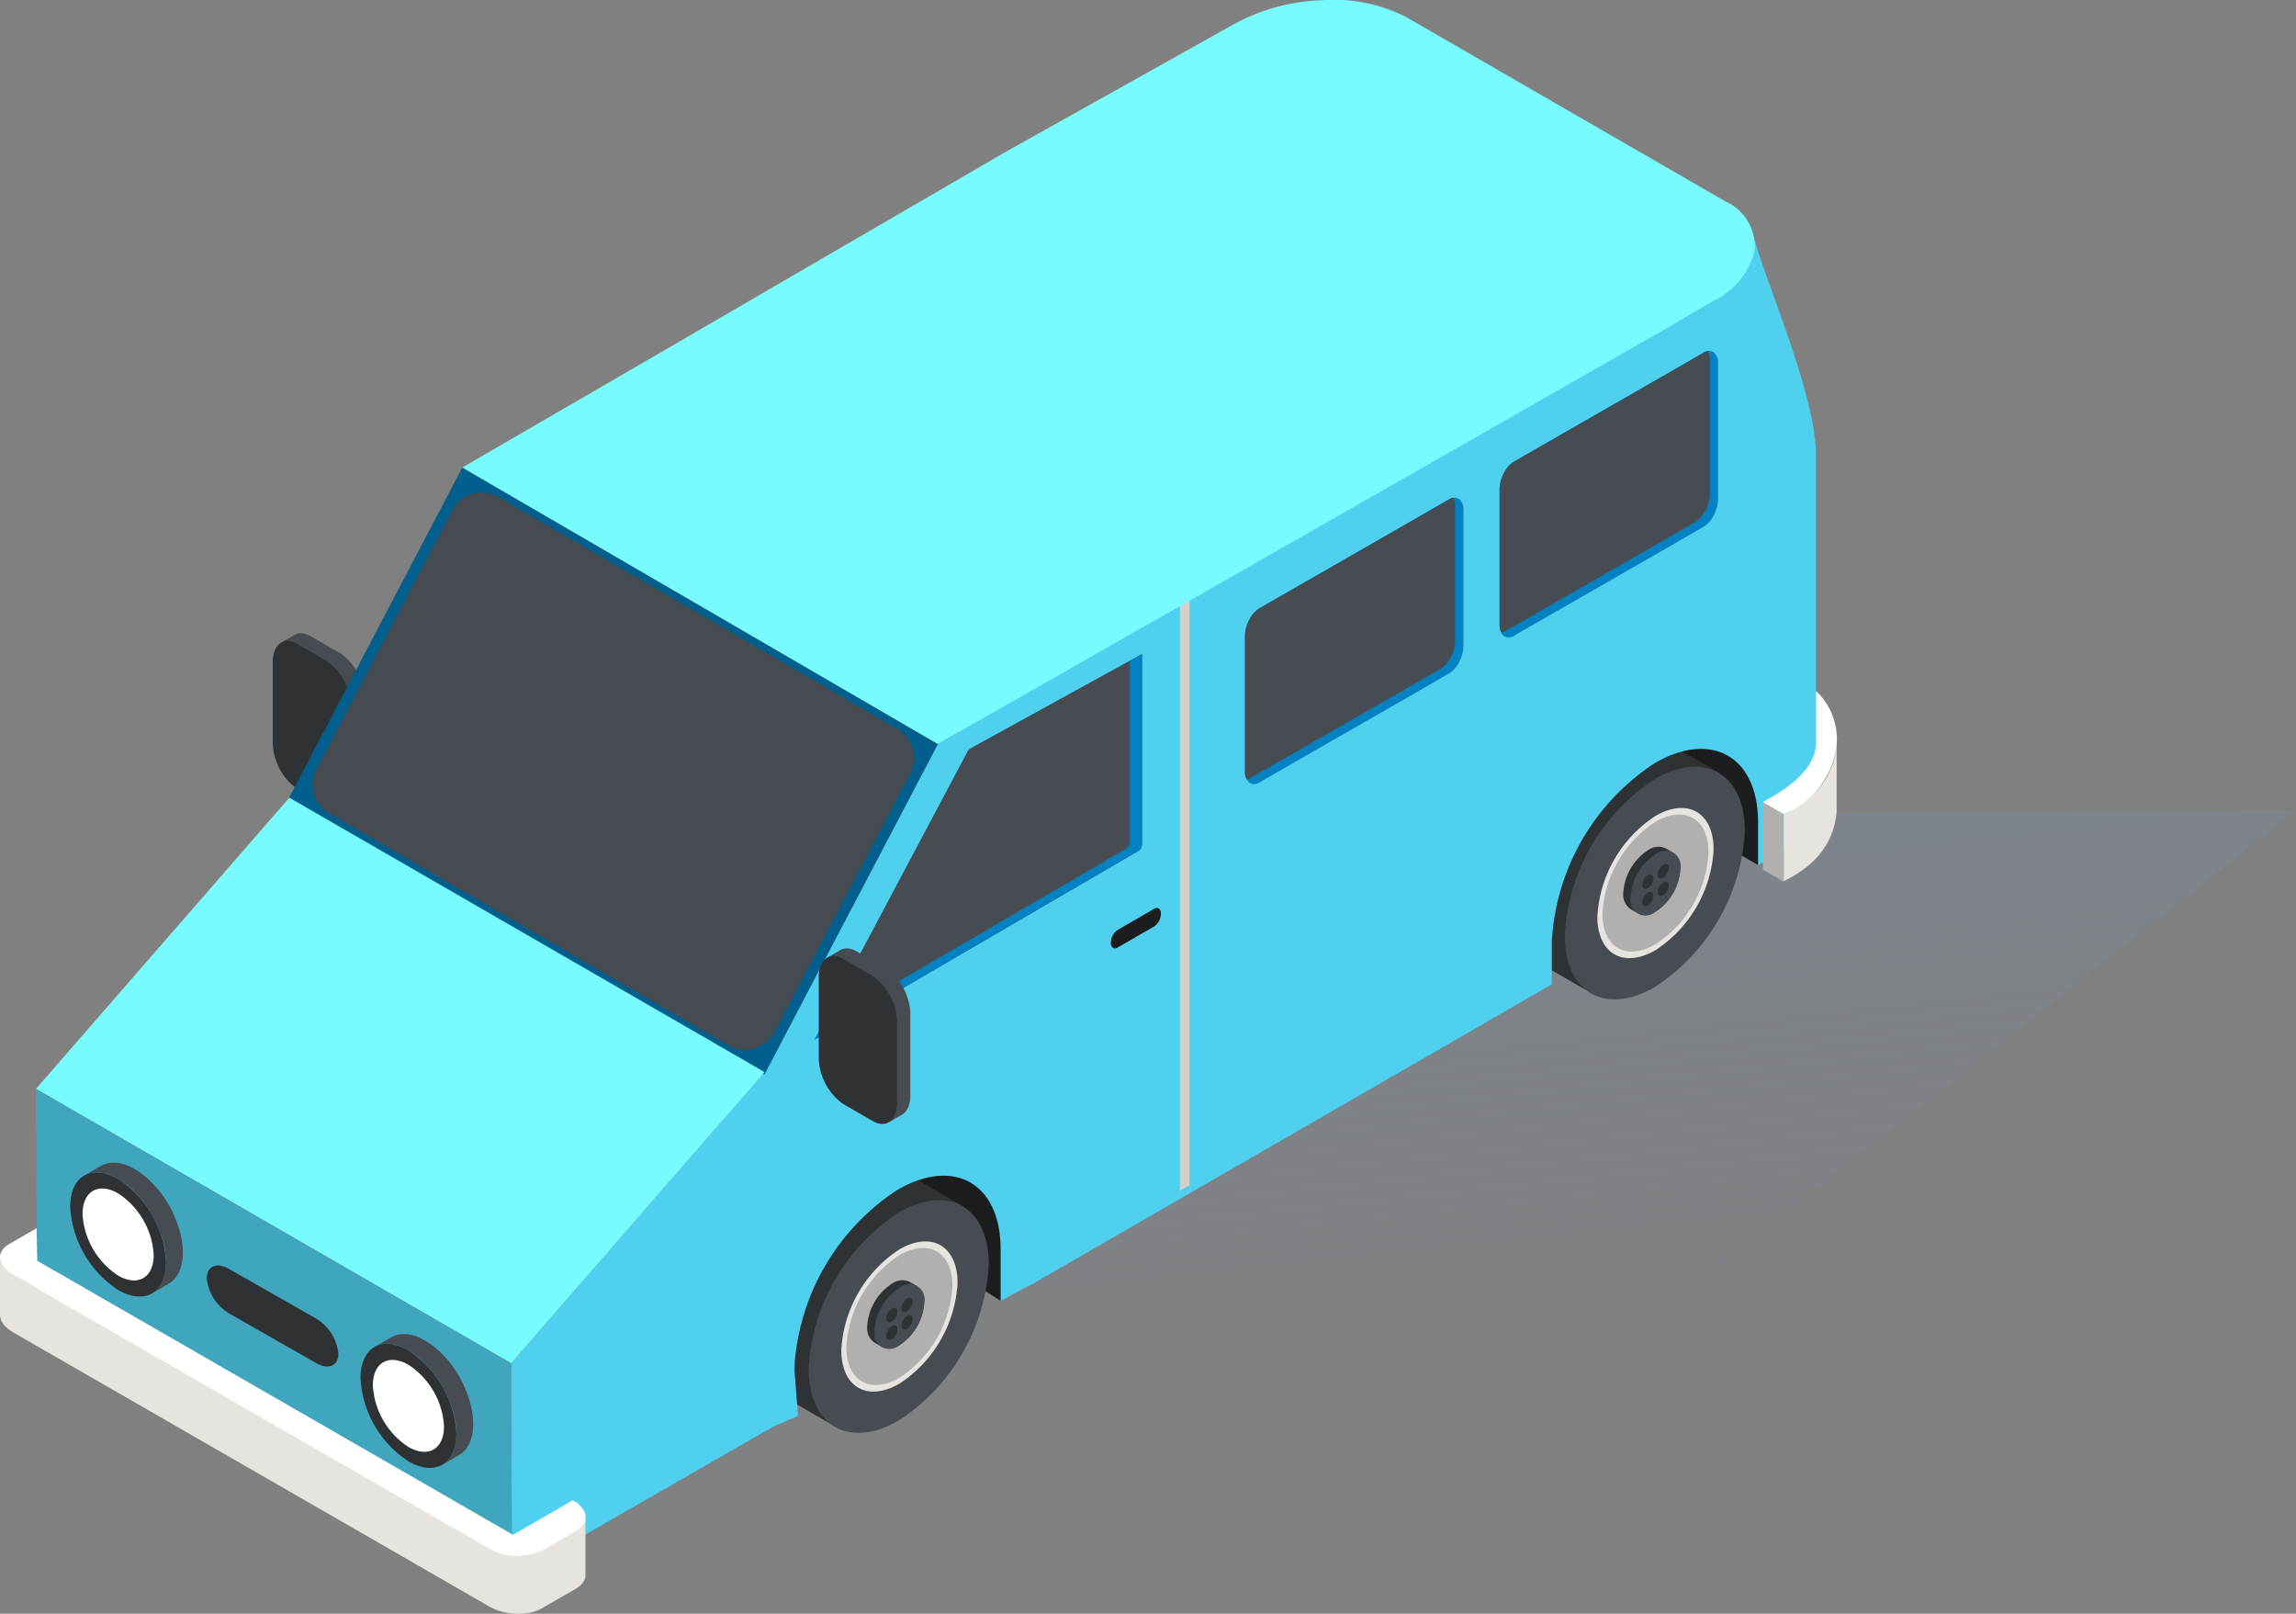 <svg xmlns="http://www.w3.org/2000/svg" width="86.211" height="60.58" viewBox="0 0 86.211 60.58"><rect x="0" y="0" width="86.211" height="60.58" fill="#808080" stroke="none"/><defs><linearGradient id="a" x1=".5" y1="1" x2=".294" y2=".168" gradientUnits="objectBoundingBox"><stop offset="0" stop-color="#798da2" stop-opacity="0"/><stop offset="1" stop-color="#798da2"/></linearGradient><style>.b{fill:#1c1d1e}.b,.c,.d,.e,.f,.h,.i{fill-rule:evenodd}.c{fill:#2e3235}.d{fill:#474c52}.e{fill:#e7e4df}.f{fill:#b1b0ae}.h{fill:#fff}.i{fill:#0282c3}</style></defs><path d="M1268.97 980.24l36.744-29.366 31.459-.191-37.532 29.558z" transform="translate(-1250.963 -920.254)" opacity=".3" fill="url(#a)"/><path class="b" d="M66.016 32.475l-5.081-2.915-.338-1.327 2.979-.732s3.4.209 3.467.314a4.063 4.063 0 010 .8c.016.122-1.027 3.86-1.027 3.86z"/><path class="c" d="M56.52 33.593l.013-.206.021-.208.03-.21.038-.211.046-.212.053-.212.06-.212.068-.212.074-.212.081-.21.088-.209.094-.208.1-.205.106-.2.112-.2.118-.2.122-.194.128-.19.132-.185.137-.181.142-.176.146-.17.15-.165.153-.159.157-.152.161-.145.163-.138.167-.13.17-.122.172-.115.174-.105.346-.18.335-.135.324-.091.311-.048.3-.006.279.035.261.074.24.114 1.107.639 1.154.667-4.782 8.284-.271-.157-1.2-.691-.243-.14-.551-.318-.218-.151-.2-.188-.169-.224-.143-.259-.113-.293-.083-.326-.051-.358-.018-.389z"/><path class="d" d="M62.135 29.244a7.477 7.477 0 00-3.382 5.858c0 2.157 1.514 3.031 3.382 1.953a7.475 7.475 0 003.382-5.858c-.004-2.161-1.515-3.031-3.382-1.953z"/><path class="e" d="M62.161 30.63a4.822 4.822 0 00-2.183 3.78c0 1.392.977 1.956 2.183 1.26a4.826 4.826 0 002.182-3.78c0-1.391-.978-1.956-2.182-1.26z"/><path class="f" d="M62.16 30.851a4.4 4.4 0 00-1.991 3.449c0 1.27.891 1.785 1.991 1.15a4.4 4.4 0 001.991-3.449c0-1.271-.891-1.786-1.991-1.15z"/><path class="c" d="M61.884 31.913a2.062 2.062 0 00-.933 1.616.657.657 0 00.273.6l.277.159a.656.656 0 00.66-.065 2.064 2.064 0 00.933-1.616.655.655 0 00-.273-.6l-.276-.16a.658.658 0 00-.661.066z"/><path class="d" d="M62.16 32.073a2.059 2.059 0 00-.933 1.616.569.569 0 00.933.539 2.062 2.062 0 00.933-1.616.568.568 0 00-.933-.538z"/><path class="c" d="M62.449 32.466a.464.464 0 00-.21.364c0 .134.094.188.21.121a.464.464 0 00.21-.364c.001-.133-.093-.187-.21-.121zm-.578.385a.462.462 0 00-.209.364c0 .134.093.188.209.121a.464.464 0 00.21-.363c0-.133-.095-.186-.21-.122zm.578.274a.465.465 0 00-.21.364c0 .134.094.188.21.121a.463.463 0 00.21-.364c.001-.134-.093-.188-.21-.121zm-.578.386a.464.464 0 00-.209.364c0 .134.093.188.209.121a.466.466 0 00.21-.364c0-.137-.095-.188-.21-.121z"/><path class="b" d="M37.573 48.835l-5.081-3.254-.338-1.327 2.979-.732s3.4.209 3.466.313a4.1 4.1 0 010 .8c.018.124-1.026 4.2-1.026 4.2z"/><path class="c" d="M28.134 49.866l.013-.206.022-.208.03-.209.038-.211.045-.211.054-.212.061-.212.068-.212.075-.212.082-.21.088-.209.094-.208.1-.206.106-.2.112-.2.117-.2.123-.193.128-.19.132-.185.137-.181.142-.176.146-.171.15-.165.154-.159.157-.152.16-.145.164-.138.167-.13.169-.122.172-.114.174-.105.346-.18.336-.134.324-.091.311-.048.3-.006.279.035.26.075.24.113 1.106.639 1.155.666-4.783 8.284-.271-.157-1.2-.691-.243-.14-.551-.318-.218-.151-.194-.188-.17-.224-.142-.259-.114-.294-.083-.326-.051-.358-.017-.389z"/><path class="d" d="M33.745 45.517a7.475 7.475 0 00-3.382 5.857c0 2.156 1.515 3.031 3.382 1.953a7.477 7.477 0 003.382-5.858c0-2.156-1.515-3.029-3.382-1.952z"/><path class="e" d="M33.771 46.902a4.827 4.827 0 00-2.182 3.78c0 1.392.978 1.956 2.182 1.261a4.825 4.825 0 002.183-3.781c0-1.393-.977-1.96-2.183-1.26z"/><path class="f" d="M33.771 47.122a4.4 4.4 0 00-1.991 3.449c0 1.27.892 1.784 1.991 1.15a4.4 4.4 0 001.992-3.449c0-1.27-.892-1.785-1.992-1.15z"/><path class="c" d="M33.495 48.185a2.062 2.062 0 00-.934 1.616.655.655 0 00.274.6l.276.16a.655.655 0 00.66-.066 2.063 2.063 0 00.934-1.615.657.657 0 00-.274-.6l-.277-.16a.654.654 0 00-.659.065z"/><path class="d" d="M33.771 48.344a2.062 2.062 0 00-.933 1.616.569.569 0 00.933.539 2.062 2.062 0 00.933-1.616.569.569 0 00-.933-.539z"/><path class="c" d="M34.061 48.739a.465.465 0 00-.209.364c0 .134.094.188.209.121a.466.466 0 00.21-.364c.002-.134-.098-.188-.21-.121zm-.576.386a.463.463 0 00-.21.364c0 .134.093.188.21.121a.464.464 0 00.21-.364c-.003-.133-.097-.191-.21-.121zm.576.272a.464.464 0 00-.209.364c0 .134.094.188.209.121a.464.464 0 00.21-.364c.002-.134-.098-.188-.21-.121zm-.576.387a.463.463 0 00-.21.363c0 .135.093.188.21.122a.464.464 0 00.21-.364c-.003-.134-.097-.188-.21-.121z"/><path d="M27.225 41.945c.729-2.861 4-7.588 4.477-7.315l3.516-6.7 3.01-1.746c.058-.208.118-.417.181-.635a3.277 3.277 0 011.606-1.972C44.75 20.843 56.5 14.23 61.236 11.496s-2.749 1.575 1.986-1.159c.978-.565 1.355-1.229 2.557-1.279h.12c.455 1.643 2.287 5.815 2.287 8.022v13.1c0 .7-.629 1.407-1.607 1.971l-.243.141-.238.138-.084.048v-1.6c0-2.47-1.734-3.471-3.873-2.236a8.561 8.561 0 00-3.873 6.709v1.6l-.641.37-.187.108-.19.11-.035.02-18.484 10.662-.278.134-.881.484v-1.938c0-2.47-1.734-3.471-3.873-2.236a8.563 8.563 0 00-3.873 6.709l.138 1.776-.954.417-9.786 5.623-.031-8.014z" fill="#4fd0ef"/><path class="f" d="M66.196 30.107v2.54l.783.452v-2.54z"/><path class="e" d="M66.979 30.56v2.517l.088-.045.088-.046.088-.048.086-.05.086-.051.085-.054.084-.055.082-.057.082-.06.08-.061.078-.064.077-.066.075-.068.073-.071.071-.073.068-.076.066-.078.063-.081.061-.084.058-.086.055-.089.052-.092.049-.095.046-.1.043-.1.039-.1.036-.107.031-.111.028-.114.024-.117.02-.121.015-.125.007-.077v-2.666.153l-.007.078-.015.125-.02.121-.024.118-.028.114-.031.111-.036.108-.039.1-.043.1-.046.1-.049.1-.052.092-.055.089-.058.086-.061.083-.063.081-.066.078-.068.076-.071.073-.073.071-.075.068-.077.066-.078.064-.08.062-.082.059-.082.058-.084.055-.085.053-.086.052-.086.05-.088.048-.088.047z"/><path class="h" d="M66.196 30.108l.783.452a3.177 3.177 0 001.979-2.548 2.481 2.481 0 00-.771-2.075v1.978c0 .7-.629 1.407-1.607 1.971z"/><path class="i" d="M63.965 13.24l-1.085.626-6.027 3.459a1.082 1.082 0 00-.387.437 1.355 1.355 0 00-.16.607v5.08a.515.515 0 00.16.422.339.339 0 00.387-.009l6.027-3.459 1.085-.627a1.087 1.087 0 00.386-.436 1.359 1.359 0 00.16-.608v-5.081a.514.514 0 00-.16-.422.338.338 0 00-.386.011z"/><path class="d" d="M56.366 23.744a.469.469 0 00.174-.062l6.028-3.459 1.085-.626a1.082 1.082 0 00.386-.437 1.344 1.344 0 00.161-.607v-5.081a.671.671 0 00-.059-.294.463.463 0 00-.175.062l-1.085.626-6.027 3.459a1.081 1.081 0 00-.387.437 1.357 1.357 0 00-.16.607v5.081a.668.668 0 00.059.294z"/><path class="i" d="M54.404 18.747l-1.084.626-6.027 3.459a1.076 1.076 0 00-.386.436 1.358 1.358 0 00-.16.607v5.081a.514.514 0 00.16.422.338.338 0 00.386-.009l6.027-3.459 1.084-.626a1.087 1.087 0 00.386-.436 1.357 1.357 0 00.161-.608v-5.081a.511.511 0 00-.161-.422.337.337 0 00-.386.01z"/><path class="d" d="M46.804 29.252a.467.467 0 00.174-.062l6.027-3.459 1.085-.626a1.092 1.092 0 00.386-.437 1.364 1.364 0 00.16-.607V18.98a.661.661 0 00-.059-.294.464.464 0 00-.174.062l-1.084.626-6.027 3.459a1.079 1.079 0 00-.386.436 1.358 1.358 0 00-.16.607v5.081a.674.674 0 00.058.295zm-36.229-5.14l.5-.289.07-.03.075-.018.08-.006.084.008.088.02.09.034.093.047 1.117.645.093.06.09.071a2.141 2.141 0 01.4.482l.064.116.059.121.052.124.046.127.038.129.031.129.022.13.015.129V29.4l-.015.112-.022.1-.031.094-.038.084-.046.074-.052.064-.059.052-.064.041-.5.289.065-.042-2.271-6.189z"/><path class="c" d="M11.154 24.168l1.117.645a2.192 2.192 0 01.912 1.743v3.011c0 .669-.41.979-.912.69l-1.117-.645a2.193 2.193 0 01-.912-1.743v-3.011c0-.668.411-.979.912-.69z"/><path d="M10.841 29.97l17.858 10.378 6.518-12.42L17.359 17.55z" fill="#005f8d"/><path d="M33.701 27.371l-14.994-8.714a1.244 1.244 0 00-1.726.5l-5.1 9.721a1.243 1.243 0 00.476 1.652l14.994 8.714a1.244 1.244 0 001.725-.5l5.1-9.72a1.243 1.243 0 00-.475-1.653zm-3.106 11.651l12.142-7.076a.288.288 0 00.143-.249V24.55l-6.43 3.538a.285.285 0 00-.117.118l-5.726 10.78c-.006.017-.007.029-.012.036z" fill="#474c52"/><path d="M30.854 38.522l11.43-6.661a.289.289 0 00.143-.249v-6.811l.453-.249v7.147a.288.288 0 01-.143.249l-12.142 7.076c0-.012.006-.023.012-.035z" fill="#0282c3"/><path class="d" d="M31.074 35.942l.5-.289.07-.029.076-.017.079-.006.083.007.087.021.091.033.093.047 1.117.645.093.06.09.07a2.132 2.132 0 01.4.483l.065.116.059.12.052.124.046.127.038.129.031.129.022.13.014.128v3.259l-.014.113-.022.1-.031.094-.038.084-.046.074-.052.063-.059.053-.065.042-.5.289.066-.041-2.271-6.189z"/><path class="c" d="M31.654 35.995l1.116.645a2.193 2.193 0 01.913 1.743v3.012c0 .669-.411.979-.913.69l-1.116-.645a2.194 2.194 0 01-.912-1.744v-3.011c-.002-.667.412-.977.912-.69z"/><path class="b" d="M41.958 35.575l1.386-.8a.6.6 0 00.247-.474c0-.182-.112-.266-.247-.188l-1.386.8a.6.6 0 00-.248.474c0 .178.115.262.248.188z"/><path d="M44.305 21.009l.362-.206v23.689l-.24.136-.1.058-.022.012z" style="mix-blend-mode:multiply;isolation:isolate" fill="#d4cfc7" fill-rule="evenodd"/><path d="M17.359 17.55l8.177-4.742.026-.016L37.693 5.74 46.318.915A7.457 7.457 0 0149.66.007a5.972 5.972 0 013.15.639l5.985 3.456 5.986 3.456a1.857 1.857 0 011.106 1.818 2.826 2.826 0 01-1.572 1.93l-1.76 1.029-19 10.848c-.015.009-.032.014-.048.023l-8.294 4.723zM1.35 40.875l17.843 10.3 9.514-10.93-17.842-10.3z" fill="#77fbff"/><path d="M1.35 40.875l.029 7.631 17.843 10.3-.03-7.631z" fill="#40a6be"/><path class="c" d="M15.336 50.692c-1-.576-1.8-.109-1.8 1.042a3.987 3.987 0 001.8 3.124c1 .576 1.8.109 1.8-1.041a3.988 3.988 0 00-1.8-3.125z"/><path class="d" d="M16.612 54.984l.632-.365.117-.081.1-.1.09-.12.076-.138.061-.156.044-.174.027-.191.009-.208-.009-.219-.027-.222-.044-.225-.061-.226-.076-.226-.09-.224-.1-.22-.117-.215-.128-.209-.139-.2-.149-.191-.157-.178-.166-.166-.173-.151-.179-.135-.184-.117-.184-.1-.179-.072-.173-.049-.166-.026h-.158l-.149.018-.139.04-.129.061-.633.366.129-.061.138-.04.149-.019h.158l.166.026.173.048.179.072.184.1.185.117.179.135.172.151.166.166.158.179.149.19.139.2.128.208.116.215.1.221.09.224.076.226.061.226.044.226.027.222.01.218-.01.208-.027.191-.044.174-.061.156-.076.138-.09.12-.1.1z"/><path class="h" d="M15.336 51.233c-.738-.425-1.336-.08-1.336.772a2.952 2.952 0 001.336 2.313c.737.426 1.336.081 1.336-.771a2.956 2.956 0 00-1.336-2.314z"/><path class="c" d="M4.436 44.259c-1-.576-1.8-.109-1.8 1.041a3.987 3.987 0 001.8 3.125c1 .576 1.8.109 1.8-1.042a3.987 3.987 0 00-1.8-3.124z"/><path class="d" d="M5.711 48.551l.633-.366.116-.081.1-.1.09-.12.076-.138.061-.156.044-.174.027-.191.01-.207-.01-.218-.027-.223-.044-.225-.061-.226-.076-.226-.09-.224-.1-.221-.116-.215-.128-.209-.139-.2-.149-.19-.158-.179-.166-.166-.173-.151-.179-.135-.184-.117-.185-.1-.179-.072-.173-.048-.166-.026h-.158l-.149.018-.139.04-.128.061-.633.366.128-.061.139-.04.148-.019h.158l.166.025.173.049.179.072.184.1.185.117.179.135.172.151.166.166.158.179.149.19.139.2.128.208.117.215.1.22.09.224.076.226.061.226.044.226.027.222.01.219-.01.207-.027.192-.044.174-.061.156-.076.138-.09.12-.1.1z"/><path class="h" d="M4.436 44.8c-.738-.427-1.336-.081-1.336.771a2.952 2.952 0 001.336 2.314c.737.426 1.335.08 1.335-.771A2.952 2.952 0 004.436 44.8z"/><path class="c" d="M7.764 47.987c0-.459.376-.618.835-.352l3.272 1.864a1.737 1.737 0 01.835 1.317c0 .46-.375.618-.835.353l-3.272-1.865a1.738 1.738 0 01-.835-1.317z"/><path class="e" d="M1.756 48.541l16.031 9.255.58.336.112.058.118.053.123.045.127.038.131.031.132.023.134.017.134.009h.133l.13-.005.128-.013.124-.02.119-.027.113-.036.107-.043.1-.051 1.318-.761.161-.119.109-.134.058-.146.006-.152v2.173l-.006.153-.058.145-.109.135-.161.118-1.318.761-.1.051-.107.043-.113.036-.119.027-.124.02-.128.013-.13.006h-.133l-.134-.009-.134-.016-.132-.024-.131-.031-.127-.038-.123-.045-.118-.052-.112-.059-.58-.336-16.409-9.445-.9-.518-.193-.134-.144-.144-.094-.153-.045-.154v-2.173l.045.155.094.152.144.145.193.132.9.519v-1.038zm-.378 1.984z"/><path class="h" d="M21.511 56.317l-2.245 1.3-17.887-10.3.018-.01-.023-1.2-1.036.6c-.5.29-.438.8.141 1.135l.9.519 16.409 9.446.581.336a2.2 2.2 0 001.966.081l1.318-.761c.5-.301.437-.812-.142-1.146z"/></svg>